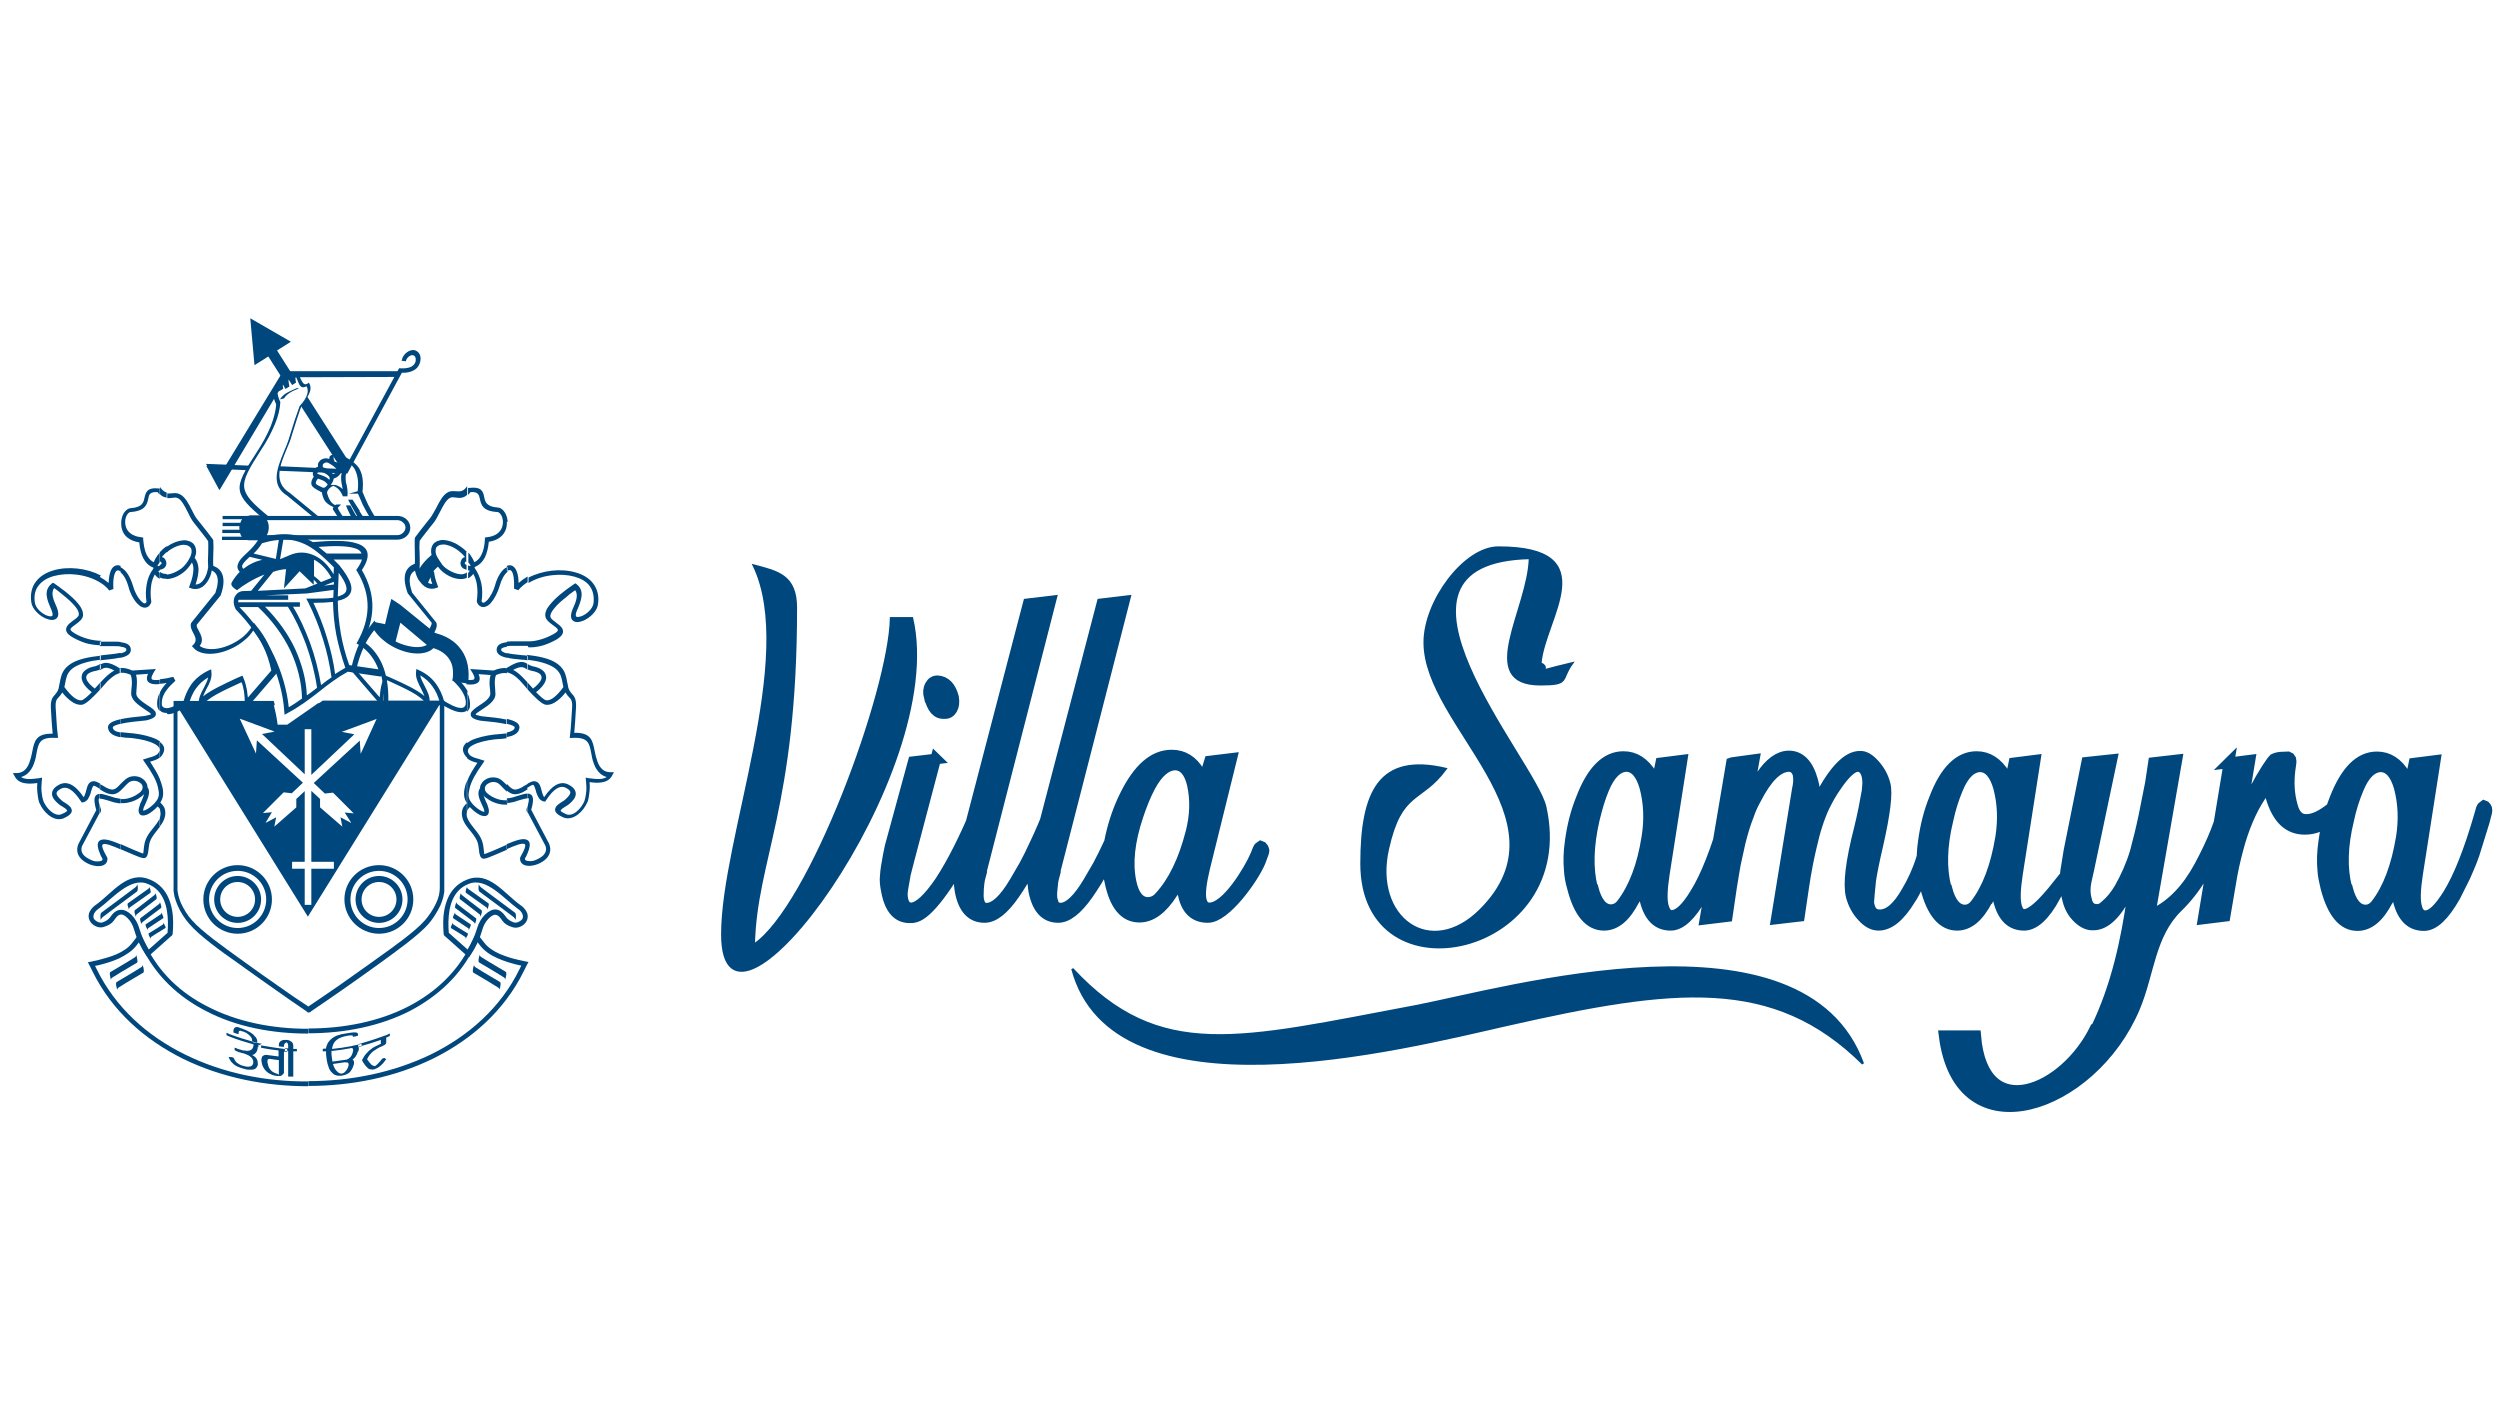 <?xml version="1.0" encoding="UTF-8"?>
<!DOCTYPE svg PUBLIC "-//W3C//DTD SVG 1.1//EN" "http://www.w3.org/Graphics/SVG/1.1/DTD/svg11.dtd">
<!-- Creator: CorelDRAW 2017 -->
<svg xmlns="http://www.w3.org/2000/svg" xml:space="preserve" width="83.109mm" height="47.371mm" version="1.1" style="shape-rendering:geometricPrecision; text-rendering:geometricPrecision; image-rendering:optimizeQuality; fill-rule:evenodd; clip-rule:evenodd"
viewBox="0 0 8311 4737"
 xmlns:xlink="http://www.w3.org/1999/xlink">
 <defs>
  <style type="text/css">
   <![CDATA[
    .str1 {stroke:#00477E;stroke-width:35.28}
    .str0 {stroke:#00477E;stroke-width:7.62}
    .fil0 {fill:#00477E}
   ]]>
  </style>
 </defs>
 <g id="Layer_x0020_1">
  <g id="_1983438481280">
   <path class="fil0 str0" d="M5010 3407c556,-126 886,-165 1183,129 -195,-538 -1193,-247 -1487,-191 -586,110 -851,188 -1141,-124 136,510 1088,267 1445,186z"/>
   <path class="fil0 str0" d="M2401 3106c0,467 751,-534 631,-1051l-70 0c-5,244 -269,961 -456,1086 6,-282 140,-459 140,-1121 0,-107 -61,-119 -140,-140 146,304 -105,909 -105,1226z"/>
   <path class="fil0 str1" d="M3111 2522l-90 341 -11 43 -8 46c-3,15 -3,28 0,40 4,17 13,26 27,26 24,0 57,-30 97,-89 41,-63 82,-145 125,-248l6 -13c2,-3 4,-5 8,-5l5 2 4 6 1 9 -3 10 -21 49c-31,70 -53,117 -66,141 -11,20 -23,41 -38,63 -34,50 -63,83 -87,98 -11,7 -23,11 -36,10 -40,0 -66,-29 -77,-88 -4,-19 -6,-36 -4,-52 1,-18 5,-41 10,-68l6 -29 77 -282 76 -9 0 0zm-22 -204c-4,-15 -3,-28 3,-39 6,-11 14,-16 25,-16 26,2 44,20 53,55 3,16 1,30 -5,40 -6,10 -15,15 -25,14 -25,2 -41,-17 -50,-54l0 0zm169 596l235 -916 -75 9 -212 812 -9 35c-10,40 -11,76 -5,110 11,57 38,86 81,86 30,0 63,-25 99,-77 20,-29 39,-60 56,-92l33 -68c16,-34 27,-63 36,-88l13 -36 4 -10c1,-3 1,-6 0,-13l-6 -6 -3 1 -4 4 -6 11 -10 26c-11,29 -25,62 -41,96 -15,33 -28,59 -39,79l-32 55c-34,57 -65,87 -93,87 -11,0 -18,-5 -22,-13l-4 -12c-2,-9 -2,-22 -1,-40 1,-16 3,-29 6,-40l0 0zm246 0c-3,11 -5,25 -6,40 -2,17 -2,31 1,40l4 12c4,8 11,12 22,13 28,0 59,-30 93,-87l32 -55c11,-20 24,-47 39,-79 16,-34 29,-66 41,-96l10 -26 6 -11 4 -4 3 -1 6 6c1,6 1,10 0,13l-4 10 -13 36c-9,25 -20,55 -36,88l-33 68c-17,33 -36,63 -56,92 -36,51 -69,77 -99,77 -42,0 -69,-28 -81,-86 -6,-34 -5,-70 5,-110l9 -35 212 -812 75 -9 -235 916 0 0zm394 55l30 -52c0,22 2,40 5,54 10,53 38,79 82,79 59,1 153,-132 175,-186l11 -30c1,-3 2,-7 0,-11 -1,-3 -3,-6 -5,-8l-5 -2c-3,2 -7,4 -9,10l-8 20c-20,47 -97,177 -154,175 -14,0 -23,-9 -27,-28 -4,-20 0,-55 12,-105l90 -364 -74 9 -20 65 -14 -28c-22,-38 -53,-57 -92,-57 -60,0 -111,45 -155,134 -21,42 -37,88 -48,137 -8,33 -11,64 -10,94 0,15 2,33 7,53 16,81 49,121 99,121 39,0 76,-27 110,-81l0 0zm-138 -38c9,45 28,68 55,69 15,0 29,-6 40,-19 46,-50 80,-121 104,-214 14,-54 16,-107 5,-158 -10,-43 -29,-65 -57,-66 -31,1 -58,25 -83,71 -16,30 -29,63 -41,99 -28,84 -36,156 -23,218z"/>
   <path class="fil0 str1" d="M5433 2992c-29,56 -62,84 -101,84 -48,0 -84,-42 -105,-126 -6,-20 -9,-39 -10,-55 -3,-32 -2,-64 3,-98 7,-52 19,-99 37,-143 35,-92 82,-139 140,-139 38,0 69,20 94,60l16 29 14 -68 71 -9 -59 378c-8,52 -9,88 -3,109 6,20 15,30 28,29 22,0 48,-24 77,-72 36,-57 70,-145 104,-263l6 -21c2,-5 5,-8 8,-10l5 2c2,3 4,5 5,8 1,4 1,8 0,12l-14 28 -21 90c-9,29 -21,61 -37,96l-33 66c-36,65 -71,97 -104,97 -43,0 -71,-27 -85,-82 -4,-15 -8,-34 -9,-57l-26 54 0 0zm1532 427c-98,204 -372,327 -397,24l-105 0c50,398 493,242 634,-94 48,-114 50,-243 142,-333 29,-28 56,-62 80,-101 17,-27 32,-56 45,-87 17,-37 31,-77 41,-118l5 -18 2 -14 -3 -10 -4 -5 -5 -2 -4 2 -1 5c-11,59 -39,129 -83,211 -41,76 -91,128 -150,157l-15 7 90 -517 -78 9 -10 67 -22 111c-10,47 -20,87 -29,120 -13,43 -31,83 -52,120 -14,24 -30,43 -48,58 -9,9 -19,13 -28,12 -18,0 -30,-11 -34,-34 -5,-17 -5,-37 -1,-58l10 -45 76 -361 -84 9 -59 294 -11 68c-4,31 -2,63 7,96 6,25 18,45 35,61 17,16 34,23 50,22 39,0 76,-35 112,-105l26 -54 -8 65c-21,147 -53,296 -120,436l0 0zm-1669 -467c12,47 32,71 58,72 15,0 27,-6 37,-19 40,-52 69,-126 84,-223 9,-57 7,-112 -7,-165 -13,-45 -33,-68 -61,-69 -30,1 -55,26 -75,74 -13,31 -23,65 -32,103 -20,87 -22,163 -6,226l0 0zm460 -416l-88 520 74 -9c11,-78 20,-135 27,-173l16 -73c9,-36 18,-65 28,-90 6,-18 14,-36 24,-54 37,-72 73,-108 110,-109 6,0 12,2 17,5l8 8 5 11c3,14 3,31 -2,52l-12 74 -58 357 77 -9 14 -95c8,-54 17,-100 26,-137 6,-26 12,-50 19,-71 7,-22 15,-43 24,-62 12,-24 24,-46 39,-67 29,-43 53,-65 71,-66 16,0 27,11 32,33 1,6 2,14 2,23l-2 25c-7,40 -15,82 -26,126 -28,109 -37,184 -27,224 7,26 19,49 37,68 17,19 35,29 54,29 35,0 70,-28 105,-85 11,-16 21,-36 31,-59 17,-38 36,-94 55,-169l14 -55 5 -24c1,-3 0,-7 -1,-12l-4 -6 -5 -2c-2,2 -4,5 -6,8l-15 55c-16,59 -28,101 -36,126 -13,42 -30,78 -49,110 -30,53 -60,79 -91,78 -18,0 -28,-10 -33,-28 -2,-6 -3,-14 -2,-21l2 -24 4 -41c4,-27 12,-67 24,-118 24,-106 32,-173 24,-202 -6,-24 -18,-46 -35,-65 -17,-19 -33,-29 -49,-28 -41,0 -86,46 -134,138l-17 35 2 -31c1,-20 -2,-41 -8,-62 -15,-54 -42,-81 -79,-81 -32,0 -64,23 -93,67l-25 42 -21 38 24 -135 -73 10 0 0zm851 456c-29,56 -62,84 -101,84 -48,0 -84,-42 -105,-126 -6,-20 -9,-39 -10,-55 -3,-32 -2,-64 3,-98 7,-52 19,-99 37,-143 35,-92 82,-139 140,-139 38,0 69,20 94,60l16 29 14 -68 71 -9 -59 378c-8,52 -9,88 -3,109 34,123 240,-245 129,-35 -35,66 -71,97 -104,97 -43,0 -71,-27 -85,-82 -4,-15 -8,-34 -9,-57l-26 54 0 0zm-137 -40c-17,-64 -15,-140 6,-226 8,-38 19,-72 32,-103 20,-49 45,-73 75,-74 28,1 48,24 61,69 14,53 16,108 7,165 -16,97 -44,171 -84,223 -10,13 -23,20 -37,19 -26,-1 -46,-25 -58,-72l0 0zm939 -416l71 -9 -31 188 23 -48 43 -78 20 -33 17 -25 7 -8c6,-3 13,-5 22,-6l25 -1 6 3 4 6c1,5 1,9 0,14l-3 21c-5,41 -3,81 8,119 8,31 24,46 47,45 23,0 51,-13 84,-40l12 -11c3,-4 6,-6 9,-7l6 2c3,2 4,4 5,6 1,3 1,6 0,8l-7 12 -18 20c-10,10 -21,18 -32,25 -21,12 -42,18 -65,18 -55,0 -92,-36 -113,-109l-8 -36 -15 19c-32,43 -58,98 -79,167 -9,32 -19,69 -27,113l-23 135 -73 9 86 -520 0 0zm530 456l25 -54c2,23 5,42 9,57 14,55 42,82 85,82 33,0 67,-32 104,-97l33 -66c16,-36 29,-67 37,-96l27 -87 8 -31c1,-4 1,-7 0,-12 -1,-3 -3,-6 -5,-8l-5 -2c-3,2 -6,5 -8,10l-6 21c-34,118 -69,206 -104,263 -30,48 -55,73 -77,72 -13,0 -23,-9 -28,-29 -6,-21 -5,-57 3,-109l59 -378 -71 9 -14 68 -16 -29c-24,-40 -55,-60 -93,-60 -58,0 -104,47 -140,139 -17,43 -30,91 -37,143 -5,34 -6,66 -3,98 1,16 5,34 10,55 22,84 57,126 105,126 39,0 72,-28 101,-84l0 0zm-137 -40c-17,-64 -15,-140 6,-226 8,-38 19,-72 32,-103 20,-49 45,-73 75,-74 28,1 48,24 61,69 14,53 16,108 7,165 -16,97 -44,171 -84,223 -10,13 -23,20 -37,19 -26,-1 -46,-25 -58,-72z"/>
   <path class="fil0 str0" d="M4736 2136c0,278 491,584 186,889 -167,167 -360,26 -308,-203 44,-197 109,-153 192,-266 -219,-51 -280,74 -280,315 0,467 722,306 611,-189 -34,-152 -625,-814 -51,-827 -4,171 -181,420 35,420 99,0 65,-15 105,-70 -168,40 -54,24 -105,0 12,-149 216,-385 -140,-385 -112,0 -245,178 -245,315z"/>
   <g>
    <path class="fil0" d="M554 2370l0 -16c1,0 3,0 4,0 13,-2 31,-10 52,-23 6,-20 14,-39 26,-56 13,-18 32,-34 57,-46l9 -4 1 11c2,19 -7,37 -17,55l0 0c-4,8 -8,16 -11,24 26,-21 70,-41 108,-59l16 -7 7 -3 3 7c6,13 9,27 12,41 1,8 2,17 3,25l78 -90c-7,-32 -16,-58 -27,-80 -9,-20 -21,-37 -33,-53 -8,12 -17,23 -29,32 -23,20 -52,34 -80,41 -28,7 -56,6 -75,-4l0 0c-6,-3 -11,-7 -15,-12l-5 -5 5 -5c13,-13 6,-26 0,-38 -6,-11 -11,-21 -8,-33l2 -3 79 -98c9,-27 10,-45 5,-57 -3,-9 -10,-14 -17,-18 -1,5 -2,11 -4,16 -4,12 -11,24 -20,33 -9,9 -21,14 -34,13l0 0c-3,0 -7,-1 -10,-2l-8 -3 3 -8c8,-20 12,-39 12,-54 0,-9 -2,-16 -5,-21 -8,13 -18,25 -26,31 -13,11 -29,19 -43,22 -5,1 -10,2 -15,2l0 -15c4,0 8,-1 12,-2 12,-3 26,-10 38,-19 9,-7 21,-22 28,-37 3,-6 5,-13 5,-19 0,-5 -1,-10 -4,-13 -2,-2 -4,-4 -8,-6l0 0c-2,-1 -4,-2 -6,-2 -3,0 -5,-1 -8,-1l0 0c-13,0 -29,6 -43,15 -5,3 -10,7 -14,11l0 -19c2,-2 4,-3 6,-4 16,-11 35,-17 51,-18l0 0c4,0 8,0 11,1 3,1 7,2 10,3 6,3 10,6 13,10l0 0c5,7 7,15 7,24 0,7 -2,14 -5,21 8,8 12,21 13,36 0,15 -3,33 -10,52 8,0 15,-3 21,-9 7,-7 12,-16 16,-27 2,-7 4,-14 5,-21l0 0c-1,-15 -1,-30 0,-45 0,-14 1,-28 0,-42 -11,-16 -24,-31 -36,-47l-12 -15 0 0c-7,-9 -14,-22 -20,-35 -10,-20 -21,-41 -33,-46 -6,-3 -12,-2 -19,-1 -5,1 -11,1 -16,1l0 -16c5,1 10,0 15,0 9,-1 17,-2 27,3l0 0c17,8 29,31 40,53 6,12 12,24 19,32l0 0 12 15c13,16 26,33 38,49l2 4c1,15 1,31 0,46 0,13 -1,26 0,39 13,5 24,13 30,28 6,16 6,38 -5,69l-1 2 -79 97c-1,6 3,13 7,20 8,16 17,32 3,50 2,2 4,3 6,4 16,8 39,9 64,3 25,-6 52,-19 74,-37 13,-11 23,-23 31,-37l5 -10 7 9c16,19 30,40 42,65 12,24 22,53 29,87l1 4 -3 3 -93 108 -13 -5c0,-15 -1,-29 -3,-43 -2,-11 -4,-21 -8,-30l-9 4c-47,22 -104,47 -119,72l-14 -3c-2,-19 7,-37 17,-55 6,-12 12,-23 14,-34 -17,10 -30,22 -40,36l0 0c-12,16 -19,35 -25,54l-3 5c-25,15 -45,25 -61,27 -2,0 -4,0 -6,0l0 0zm0 -76c7,-10 17,-20 29,-31l-7 -13c-8,2 -15,3 -22,5l0 39 0 0zm-23 396c1,2 2,5 2,8l0 0c1,5 1,9 0,14l0 0c0,2 -1,4 -2,6l0 30c3,-4 6,-8 9,-13l0 0c4,-7 7,-14 8,-20l0 0c2,-7 2,-14 1,-20l0 0c-1,-7 -3,-12 -7,-17l0 0c-2,-3 -5,-6 -9,-10 5,-8 8,-16 9,-24l0 0c1,-10 0,-20 -3,-31 -2,-7 -4,-14 -7,-21l0 99 0 0zm23 -1052l0 16c-7,-1 -15,-3 -22,-11l0 -23 1 0 2 3c7,9 13,13 19,14l0 0zm0 178l0 19c-6,5 -11,11 -16,17l1 0c5,1 9,5 11,9l0 0c2,4 4,9 3,14l0 0c-1,8 -6,15 -17,18 -2,0 -3,1 -5,1l0 -16 0 0 0 0c4,-1 6,-3 6,-5 0,-1 0,-3 -1,-4 -1,-1 -2,-2 -2,-2 -1,0 -2,0 -3,2l0 -33c6,-7 14,-14 22,-20l0 0zm0 93l0 15c-8,0 -16,-1 -22,-4l0 -19 0 0 0 0c2,1 3,3 6,4 4,2 10,3 16,3l0 0zm0 346l0 39c-3,4 -6,8 -8,12 -7,13 -9,26 -8,38 2,7 8,10 16,10l0 16c-9,0 -17,-2 -22,-8l0 -61 1 -2c5,-10 12,-19 21,-29 -8,2 -15,3 -22,3l0 -15c7,-1 14,-2 22,-3l0 0zm-23 264l0 -53c16,12 21,27 6,47 -2,2 -3,4 -6,6zm-82 308l-21 -9c-9,-4 -18,-8 -27,-12l0 17c7,3 14,6 21,9l0 0 21 9 0 0c31,13 41,17 47,2 2,-5 3,-11 4,-21l1 -8c2,-22 14,-37 26,-52 3,-5 7,-9 11,-14l0 -30c-1,3 -3,6 -5,10l0 0c-5,9 -12,17 -18,25 -14,17 -27,34 -30,60l0 0 -1 8 0 0c-1,8 -1,14 -2,16l0 0c-1,1 -7,-2 -27,-10l0 0zm-48 -157c8,0 17,0 25,-2 15,-3 30,-9 44,-20 4,-3 7,-6 9,-8 -2,8 -6,16 -9,24 -3,5 -5,10 -6,15l0 0c-4,10 -4,18 -2,23l0 0c2,6 7,9 13,9l0 0c4,0 9,-1 14,-3l0 0c11,-5 25,-16 35,-27 3,2 5,5 6,6 1,1 1,2 2,3l0 -99c-7,-18 -19,-37 -33,-59 11,-3 24,-7 33,-14l0 -53c-3,-2 -7,-5 -11,-7 -20,-10 -51,-17 -77,-20l0 0c-3,0 -7,-1 -12,-1 -9,-1 -20,-2 -30,-3l0 16c10,2 21,3 29,3l0 0c5,0 9,1 11,1 25,3 54,9 72,19 15,8 22,18 12,31 -6,8 -20,12 -32,15 -3,1 -7,2 -9,3l-10 3 6 9c23,32 39,60 44,83 2,10 4,18 3,26l0 0c-1,8 -4,15 -10,22l-5 6 0 0c-9,9 -20,18 -30,22l0 0c-3,1 -5,2 -7,2 0,-2 0,-6 2,-11l0 0c2,-4 4,-9 6,-13 8,-18 18,-39 6,-55 0,-2 0,-3 0,-4l0 0c-1,-6 -4,-11 -8,-16 -4,-5 -9,-8 -14,-11 -15,-7 -35,-7 -50,5 -6,5 -11,10 -16,15l-1 1 0 22c3,-3 7,-7 11,-11l0 0 1 -1c5,-5 9,-10 14,-14 10,-8 23,-8 33,-3 4,2 7,4 10,7 2,3 4,6 4,9l0 0c1,7 -2,15 -14,23 -12,9 -25,14 -38,17 -7,1 -14,2 -22,1l0 15 1 0zm130 -1049l0 23c-2,-2 -5,-5 -7,-8 -26,-2 -29,9 -31,21l0 0c-4,19 -9,41 -57,45l-1 0c-6,0 -12,6 -16,16 -2,5 -3,11 -3,17 0,6 1,12 3,18 6,16 21,30 51,33l6 1 0 6c2,21 5,39 12,52 6,11 13,19 23,24 3,-8 7,-15 12,-22 2,-3 5,-6 7,-9l0 33c0,0 -1,1 -1,1l0 0c-2,2 -3,5 -4,6l-1 2 0 2c2,0 5,-1 7,-1l0 16c-2,0 -3,1 -5,1 0,1 1,2 2,3 1,1 2,2 3,4l0 19 -2 -1c-3,-2 -6,-4 -8,-6l0 0c-2,-2 -5,-5 -6,-7l0 0 0 -1c-6,11 -10,22 -12,34 -3,18 -3,38 0,57l-1 5c-3,6 -6,10 -10,12l0 0 0 0 0 0c-6,4 -13,4 -20,1 -6,-2 -11,-7 -17,-13 -12,-13 -23,-34 -28,-55 -6,-22 -16,-39 -26,-47l0 -17c3,1 6,3 8,5l0 0c13,9 25,30 33,56 5,19 15,38 25,49 4,4 8,8 11,9l0 0c2,1 4,1 6,0l0 0c1,-1 2,-2 3,-4 -3,-20 -3,-40 1,-60 3,-18 10,-35 22,-51l0 -1c0,-1 0,-2 0,-2 -16,-6 -26,-17 -34,-32l0 0c-7,-14 -11,-31 -13,-52 -33,-5 -51,-22 -57,-42 -2,-6 -3,-12 -3,-18l0 -7c0,-7 2,-15 4,-21 6,-15 17,-26 30,-26 36,-3 40,-19 43,-33l0 0c5,-20 8,-37 51,-32l2 -1 0 0zm0 638l0 15c-8,1 -16,1 -22,0 -18,-3 -26,-13 -17,-34l-40 3c5,15 3,31 2,47l0 0c0,5 -1,10 -1,15 -1,14 20,28 38,40 14,9 26,17 27,26l0 0c2,10 -6,18 -33,24l-1 0c-31,3 -60,6 -82,11l-2 1 0 -16c22,-5 51,-8 82,-11 15,-3 20,-5 20,-6 -1,-3 -10,-9 -21,-16 -20,-14 -45,-30 -45,-53 0,-5 1,-10 1,-16l0 0c2,-15 3,-32 -3,-46 -14,-6 -26,-8 -36,-6l0 -16c12,-2 26,1 42,8l63 -4 15 -1 -8 13c-9,16 -8,22 0,23 5,1 12,1 19,0l0 0zm0 44c-8,16 -10,31 -8,45l0 1c2,6 4,11 8,14l0 -61 0 0zm-130 -116l0 -15c11,-3 19,-6 19,-12l0 0c0,-6 -7,-9 -19,-10l0 -15c20,2 34,9 34,25l0 0 0 0c0,15 -14,22 -34,27zm0 620c-29,-12 -54,-21 -67,-14 -1,0 -1,1 -2,1l0 43c2,6 5,12 9,18 0,4 -2,6 -5,7 -1,0 -3,1 -4,1l0 16c3,0 7,-1 10,-2 10,-4 16,-12 15,-24l-1 -3c-16,-28 -19,-40 -14,-43 8,-5 32,5 60,17l0 -17 0 0zm-69 -103l3 -6 1 -6c-2,-5 -3,-10 -4,-14l0 26 0 0zm0 -49c5,0 14,2 27,6 6,2 12,4 19,6 8,2 15,3 23,4l0 -16c-6,0 -12,-2 -19,-3 -7,-2 -13,-4 -19,-6 -13,-4 -23,-7 -31,-7l0 15 0 0zm69 -922l0 7c0,-2 0,-4 0,-6l0 -1 0 0zm0 149l0 17 -1 0 0 0c-3,-2 -6,-3 -9,-3 -2,0 -4,2 -6,4l0 0c-6,9 -10,27 -8,58l-14 5c-8,-11 -19,-20 -31,-27l0 -18c11,6 21,13 29,20 1,-23 5,-39 11,-48l0 0c5,-7 11,-10 17,-11 4,0 7,0 11,2l0 0zm0 252l0 15c-6,-1 -14,-1 -23,-1 -6,0 -13,0 -20,0 -9,0 -17,0 -26,0l0 -15c9,0 17,0 26,0 7,0 14,0 20,0 8,0 16,0 23,1l0 0zm0 37l0 15c-14,3 -31,5 -49,7 -6,1 -13,1 -20,2l0 -16c6,-1 12,-1 18,-2 19,-2 38,-4 51,-7l0 0zm0 50l0 16c-2,0 -5,1 -7,2 -13,4 -24,14 -36,25 -4,4 -10,11 -17,19l-9 11 0 -23c6,-7 12,-13 16,-17 10,-10 21,-19 32,-25 -26,-14 -34,-9 -43,-4 -2,1 -3,2 -5,3l0 -18c14,-8 27,-13 67,12l0 0 2 0 0 0zm0 169l0 16c-16,4 -26,8 -26,12 0,10 12,15 26,17l0 16c-21,-4 -40,-12 -42,-32 -1,-14 15,-22 41,-28l1 0 0 0zm0 216l0 22c-3,3 -7,6 -11,8 -8,5 -18,6 -31,2l0 0c-10,-3 -19,-9 -27,-14l0 -18c2,1 4,3 7,4 8,5 16,10 25,13 8,3 14,2 19,-1 6,-3 11,-9 18,-16l0 0 0 0zm-69 188c-9,6 -10,19 0,43l0 -43 0 0zm0 69l0 16c-7,1 -15,0 -23,-2l0 0c-12,-3 -24,-9 -34,-17 -16,-13 -24,-32 -14,-55l0 0 59 -112c-10,-35 -7,-49 6,-53 2,0 3,-1 5,-1l0 15c0,0 -1,0 -1,0 -3,1 -3,7 1,23l0 26 -58 109c-6,15 0,27 11,36 8,6 18,11 27,14l0 0c7,2 14,2 20,1l0 0zm0 -945l0 18c-23,-14 -51,-23 -80,-26 -25,-3 -51,-1 -73,5 -22,6 -40,17 -51,32 -11,14 -16,33 -12,57 3,18 22,35 39,42 5,2 10,3 14,3l0 0c2,0 4,-1 5,-2l0 0c2,-3 1,-10 -4,-22l0 0 -1 -2 0 0c-11,-26 -26,-59 2,-82l5 -4 5 3c6,4 11,8 17,12 5,4 10,8 16,12 20,16 36,30 46,43 12,14 17,28 16,40 -2,12 -14,21 -25,29 -7,5 -14,10 -16,14 -2,4 1,8 14,16 12,7 26,13 40,17 13,4 26,6 40,7l6 0 0 15 -6 0c-15,-1 -29,-3 -44,-7 -15,-5 -29,-11 -43,-19 -23,-13 -26,-25 -19,-37 4,-7 12,-13 20,-19 9,-6 18,-13 19,-19 1,-8 -3,-17 -12,-28 -10,-12 -25,-26 -44,-41 -5,-4 -10,-8 -15,-12l-11 -8c-12,16 -2,40 7,60l0 0 1 2 0 0c7,17 7,28 3,35l0 0c-4,6 -10,9 -18,9l0 0 0 0c-6,0 -13,-2 -21,-5 -21,-9 -45,-31 -48,-54l0 0c-4,-28 2,-51 15,-68 14,-19 35,-31 59,-38 24,-7 51,-9 79,-6 28,3 55,11 78,23l0 0zm0 262c-19,2 -37,5 -53,9 -20,5 -37,12 -50,22 -13,10 -22,23 -26,39 -2,6 -3,12 -4,18 -2,8 -3,14 -4,20 -3,11 -8,16 -12,21 -8,9 -15,16 -14,44 1,18 2,34 3,49 1,12 2,24 3,37 -56,-1 -61,25 -68,61 -2,11 -5,23 -9,34 -4,12 -10,21 -17,27l0 0c-7,6 -16,9 -26,9l-12 0 6 11c7,14 20,21 36,23 12,2 25,1 39,-1 -1,10 -1,20 0,29 1,12 3,25 6,35l0 0 2 4 0 0c6,14 17,29 30,39 14,11 31,17 48,11l0 0 2 -1 0 0c25,-11 30,-22 25,-32l0 0c-3,-8 -13,-14 -22,-20 -4,-2 -8,-5 -10,-7 -9,-8 -16,-16 -17,-22 -1,-5 3,-11 13,-16l0 0c20,-12 43,2 68,41l3 4 5 -1c5,-1 10,-4 15,-10l0 0c3,-5 6,-11 9,-19l0 0 2 -8 0 0c3,-9 5,-17 9,-18 5,1 12,5 19,10l2 1 0 -18c-7,-4 -13,-7 -20,-8l-2 0c-16,1 -20,14 -24,29l0 0 -2 8 0 0c-2,7 -4,11 -6,15l-1 1c-29,-43 -57,-56 -84,-40 -16,9 -22,20 -21,31 1,11 9,21 22,32 3,3 7,5 12,8 7,4 14,9 16,13l0 0c1,2 -3,6 -17,12l-2 1 0 0c-11,4 -23,0 -34,-9 -11,-9 -20,-22 -25,-33l0 0 -1 -3c-3,-9 -5,-20 -6,-31l0 0c-1,-12 0,-24 1,-36l1 -10 -10 2c-16,2 -31,4 -44,2 -6,-1 -12,-3 -16,-6 8,-2 15,-6 21,-11l0 0c9,-8 17,-19 22,-34 5,-13 7,-25 9,-37 6,-30 10,-51 62,-48l9 0 -1 -9c-2,-15 -3,-30 -4,-45 -1,-15 -2,-31 -3,-48 -1,-22 4,-27 10,-33l0 0c4,-4 8,-9 12,-16 9,12 19,21 28,28 13,10 25,14 37,13 15,-2 41,-29 62,-52l0 -23 -2 2c-5,6 -11,13 -17,19 -13,-10 -21,-19 -25,-26l0 0c-3,-5 -4,-10 -3,-14 1,-4 3,-7 7,-10 6,-4 14,-7 25,-9 6,-1 11,-3 16,-6l0 -18 -3 2 0 0c-5,3 -9,5 -16,7 -12,2 -23,6 -31,12 -7,5 -12,11 -13,19 -2,7 0,16 5,25 5,9 14,19 28,30 -14,14 -27,26 -34,27 -8,1 -17,-3 -26,-10l0 0c-10,-8 -20,-19 -31,-34 1,-4 2,-9 3,-14 1,-6 2,-12 4,-18l0 0c3,-12 10,-22 20,-30 11,-8 26,-15 45,-20l0 0c14,-4 31,-7 49,-9l0 -15 0 0z"/>
    <path class="fil0" d="M1754 2793c9,6 10,19 0,43l0 -43 0 0zm0 69l0 16c7,1 15,0 23,-2l0 0c12,-3 24,-9 34,-17 16,-13 24,-32 14,-55l0 0 -59 -112c10,-35 7,-49 -6,-53 -2,0 -3,-1 -5,-1l0 15c0,0 1,0 1,0 3,1 3,7 -1,23l0 26 58 109c6,15 0,27 -11,36 -8,6 -18,11 -27,14l0 0c-8,2 -14,2 -20,1l0 0zm0 -239l0 -18c7,-4 13,-7 20,-8l2 0c16,1 20,14 24,29l0 0 2 8 0 0c2,7 4,11 6,15l1 1c29,-43 57,-56 84,-40 16,9 22,20 21,31 -1,11 -9,21 -22,32 -3,3 -7,5 -12,8 -7,4 -14,9 -16,13l0 0c-1,2 3,6 17,12l2 1 0 0c11,4 23,0 34,-9 11,-9 20,-22 25,-33l0 0 1 -3c3,-9 5,-20 6,-31l0 0c1,-12 0,-24 -1,-36l-1 -10 10 2c16,2 31,4 44,2 6,-1 12,-3 16,-6 -8,-2 -15,-6 -21,-11l0 0c-9,-8 -17,-19 -22,-34 -5,-13 -7,-25 -9,-37 -6,-30 -10,-51 -62,-48l-9 0 1 -9c2,-15 3,-30 4,-45 1,-15 2,-31 3,-48 1,-22 -4,-27 -10,-33l0 0c-4,-4 -8,-9 -12,-16 -9,12 -19,21 -28,28 -13,10 -25,14 -37,13 -15,-2 -41,-29 -62,-52l0 -23 2 2c5,6 11,12 17,19 13,-10 21,-19 25,-26l0 0c3,-5 4,-10 3,-14 -1,-4 -3,-7 -7,-10 -6,-4 -14,-7 -25,-9 -6,-1 -11,-3 -16,-6l0 -18 3 2 0 0c5,3 9,5 16,7 12,2 23,6 31,12 7,5 11,11 13,19 2,7 0,16 -5,25l0 0c-5,9 -14,19 -28,30 14,14 27,26 34,27 8,1 17,-3 26,-10l0 0c10,-8 20,-19 31,-34 -1,-4 -2,-9 -3,-14 -1,-6 -2,-12 -4,-18l0 0c-3,-12 -10,-22 -20,-30 -11,-8 -26,-15 -45,-20l0 0c-14,-4 -31,-7 -49,-9l0 -16c19,2 37,5 53,9 20,5 37,12 50,22 13,10 22,23 26,39 2,6 3,12 4,18 2,8 3,14 4,20 3,11 8,16 12,21l0 0c8,9 15,16 14,44 -1,18 -2,34 -3,49 -1,12 -2,24 -3,37 56,-1 61,25 68,61 2,11 5,23 9,34 4,12 10,21 17,27l0 0c7,6 16,9 26,9l12 0 -6 11c-7,14 -20,21 -36,23 -12,2 -25,1 -39,-1 1,10 1,20 0,29 -1,12 -3,25 -6,35l0 0 -2 4 0 0c-6,14 -17,29 -30,39 -14,11 -31,17 -48,11l0 0 -2 -1 0 0c-25,-11 -30,-22 -25,-32l0 0c3,-8 13,-14 22,-20 4,-2 8,-5 10,-7 9,-8 16,-16 17,-22 1,-5 -3,-11 -13,-16l0 0c-20,-12 -43,2 -68,41l-3 4 -5 -1c-5,-1 -10,-4 -15,-10l0 0c-3,-5 -6,-11 -9,-19l0 0 -2 -8 0 0c-3,-9 -5,-17 -9,-18 -5,1 -12,5 -19,10l-1 1 0 0zm0 -476l0 -15 6 0c13,0 27,-3 40,-7 14,-4 27,-10 40,-17 13,-7 16,-12 14,-16 -2,-4 -9,-9 -16,-14 -11,-8 -23,-17 -25,-29 -2,-12 4,-26 16,-40 11,-13 26,-28 46,-43 5,-4 10,-8 16,-12 6,-4 11,-8 17,-12l5 -3 5 4c27,22 13,56 2,82l0 0 -1 2 0 0c-5,11 -6,18 -4,22l0 0c1,1 3,2 5,2l0 0c4,0 9,-1 14,-3 17,-7 36,-24 39,-42 3,-24 -2,-43 -12,-57 -11,-16 -30,-26 -51,-32 -22,-6 -47,-8 -73,-5 -29,3 -57,12 -80,26l0 -18c23,-12 51,-20 78,-23 27,-3 55,-1 79,6 25,7 46,20 59,38 13,18 19,40 15,68l0 0c-3,23 -27,45 -48,54 -7,3 -15,5 -21,5l0 0 0 0c-8,0 -14,-3 -18,-9l0 0c-4,-7 -4,-19 3,-35l0 0 1 -2 0 0c9,-20 19,-44 7,-60l-11 8c-6,4 -11,8 -15,12 -19,15 -34,28 -44,41 -9,11 -14,21 -12,28 1,6 10,12 19,19 8,6 16,12 20,19 6,11 4,23 -19,37 -14,8 -28,14 -43,19 -14,4 -29,7 -44,7l-6 0zm-69 659c29,-12 54,-21 67,-14 1,0 1,1 2,1l0 43c-2,6 -5,12 -9,18 0,4 2,6 5,7 1,0 3,1 4,1l0 16c-3,0 -7,-1 -10,-2 -10,-4 -16,-12 -15,-24l1 -3c16,-28 19,-40 14,-43 -8,-5 -32,5 -60,17l0 -16 0 0zm69 -103l-3 -6 -1 -6c2,-5 3,-10 4,-14l0 26 0 0zm0 -49c-5,0 -14,2 -27,6 -6,2 -12,4 -19,6l0 0c-8,2 -15,3 -23,4l0 -16c6,0 12,-2 19,-3 7,-2 13,-4 19,-6 13,-4 23,-7 31,-7l0 15 0 0zm0 -737l0 18c-12,8 -23,17 -31,27l-14 -5c1,-31 -2,-50 -8,-58l0 0c-2,-3 -4,-4 -6,-4 -3,0 -5,1 -9,3l0 0 -1 0 0 -17c3,-1 7,-2 11,-2 7,1 12,4 17,11l0 0c6,9 11,24 11,48 9,-8 19,-15 29,-21l0 0zm0 215l0 15c-9,0 -17,0 -26,0 -7,0 -14,0 -20,0 -9,0 -17,0 -23,1l0 -15c7,-1 15,-1 23,-1 6,0 13,0 20,0 9,0 17,0 26,0l0 0zm0 47l0 16c-6,-1 -13,-2 -20,-2 -18,-2 -35,-3 -49,-7l0 -15c13,3 31,5 51,7 6,0 12,1 18,2l0 0zm0 29l0 18c-2,-1 -3,-2 -5,-3 -9,-5 -17,-10 -43,4 12,6 22,15 32,25 4,4 9,10 16,17l0 23 -9 -11c-7,-8 -13,-15 -17,-19 -12,-12 -23,-21 -36,-25 -2,-1 -4,-1 -7,-2l0 -16 2 0 0 0c40,-25 53,-20 67,-12l0 0zm0 398c-2,1 -4,3 -7,4 -8,5 -16,10 -25,13 -8,3 -14,2 -19,-1 -6,-3 -11,-9 -18,-16l0 0 0 0 0 22c3,3 7,6 11,8 9,5 18,6 31,2l0 0c10,-3 19,-9 27,-14l0 -18 0 0zm-69 -155l0 -16c14,-3 26,-8 26,-17 0,-4 -10,-8 -26,-12l0 -16 1 0c25,6 41,14 41,28 -1,20 -21,29 -42,32l0 0zm0 -711l0 -7 0 1c0,2 0,4 0,6zm-78 902c2,8 6,16 9,24 3,5 5,10 6,15l0 0c4,10 4,18 2,23l0 0c-2,6 -7,9 -13,9l0 0c-4,0 -9,-1 -14,-3l0 0c-11,-5 -25,-16 -35,-27 -3,2 -5,5 -6,7 -1,2 -2,3 -3,6l0 -99c7,-19 19,-39 34,-61 -12,-3 -25,-7 -34,-15l0 -51c4,-3 8,-5 12,-8 20,-10 51,-17 77,-20l0 0c3,0 7,-1 12,-1 9,-1 20,-2 30,-3l0 16c-10,2 -21,3 -29,3l0 0c-5,0 -9,1 -11,1 -25,3 -54,9 -72,19 -15,8 -22,18 -12,31 6,8 20,12 32,15 3,1 7,2 9,3l10 3 -6 9c-23,32 -39,60 -44,83 -2,10 -4,18 -3,26l0 0c1,8 4,15 10,22l5 6 0 0c9,9 20,18 30,22l0 0c3,1 5,2 7,2 0,-2 0,-6 -2,-11 -2,-4 -4,-9 -6,-13 -8,-18 -18,-39 -6,-55 0,-2 0,-3 0,-4l0 0c1,-6 4,-11 8,-16 4,-5 9,-8 14,-11 15,-7 35,-7 50,5 6,5 11,10 16,15l1 1 0 22c-3,-3 -7,-7 -11,-11l0 0 -1 -1c-5,-5 -9,-10 -14,-14 -10,-8 -23,-8 -33,-3 -4,2 -7,4 -10,7 -2,3 -4,6 -4,9l0 0c-1,7 2,15 14,23 12,9 25,14 38,17 7,1 14,2 22,1l0 15c-8,0 -17,0 -25,-2 -15,-3 -30,-9 -44,-20 -4,-3 -7,-5 -10,-8l0 0zm-54 75c1,4 3,8 6,13l0 0c5,9 12,17 18,25 14,17 27,34 30,60l0 0 1 8 0 0c1,8 1,14 2,16l0 0c0,1 7,-2 27,-10l21 -9c9,-4 18,-8 27,-12l0 17c-7,3 -14,6 -21,9l0 0 -21 9 0 0c-31,13 -41,17 -47,2 -2,-5 -3,-11 -4,-21l-1 -8c-2,-22 -14,-37 -26,-52 -4,-5 -8,-10 -12,-15l0 -32 0 0zm132 -983l0 7c0,6 -1,12 -3,18 -7,20 -24,37 -57,42 -2,20 -6,37 -13,52l0 0c-8,15 -19,26 -34,32l0 2 0 1c11,16 18,33 22,51 4,19 4,39 1,60 1,2 2,3 3,4l0 0c2,1 3,1 6,0l0 0c3,-2 7,-5 11,-9 10,-12 20,-30 25,-49 7,-26 20,-47 33,-56l0 0c3,-2 6,-3 8,-5l0 17c-10,8 -20,25 -26,47 -6,21 -17,42 -28,55 -5,6 -11,11 -17,13 -7,3 -14,3 -20,-1l0 0 0 0 0 0c-4,-2 -7,-6 -10,-12l-1 -5c3,-19 3,-39 0,-57 -2,-12 -6,-23 -12,-34l0 1 0 0c-2,3 -4,5 -6,7l0 0c-2,2 -5,4 -8,6 -1,0 -2,1 -3,1l0 -18 1 0 0 0c2,-1 3,-3 3,-4 0,-1 1,-2 2,-3 -2,0 -4,-1 -6,-1l0 -16 1 0 0 0c2,1 5,1 7,2l0 -2 -1 -2c-1,-2 -3,-5 -4,-6l0 0c-1,-1 -2,-2 -2,-2l0 -33c3,3 6,6 8,10 5,7 9,15 12,22 10,-5 18,-13 23,-24 7,-13 11,-31 12,-52l0 -6 6 -1c30,-3 45,-17 51,-33 2,-6 3,-12 3,-18 0,-6 -2,-12 -3,-17 -4,-9 -10,-16 -16,-16l-1 0c-48,-3 -53,-25 -57,-45l0 0c-3,-12 -5,-23 -31,-21 -3,4 -5,6 -8,9l0 -23 3 0c43,-5 47,12 51,32l0 0c3,14 7,30 43,33 13,0 24,11 30,26 3,8 4,15 5,22l0 0zm0 401l0 15c-11,2 -19,4 -19,10l0 0c0,5 7,9 19,12l0 15c-20,-5 -34,-12 -34,-27l0 0 0 0c0,-16 14,-23 34,-25l0 0zm0 87l0 16c-10,-2 -22,0 -36,6 -6,14 -4,30 -3,46l0 0c0,6 1,11 1,16 1,23 -24,39 -45,53 -11,7 -20,13 -21,16 0,1 5,3 20,6 31,3 60,6 82,11l0 16 -2 -1c-21,-5 -50,-8 -82,-11l-1 0c-26,-5 -35,-13 -33,-24l0 0c2,-9 14,-17 27,-26 17,-11 38,-25 38,-40 0,-5 -1,-10 -1,-15l0 0c-2,-15 -3,-31 2,-47l-40 -3c9,21 1,31 -17,34 -6,1 -14,1 -23,0l0 -15c8,1 15,1 20,0 8,-1 9,-8 0,-23l-8 -13 15 1 63 4c16,-7 30,-9 42,-8l0 0zm-132 144c4,-4 7,-9 9,-15l0 -1c2,-16 -1,-31 -9,-48l0 64zm0 329c0,2 -1,3 -1,5l0 0c-1,5 -1,9 0,14l0 0c0,1 0,2 1,3l0 32c-3,-4 -5,-8 -8,-12l0 0c-4,-7 -7,-14 -8,-20l0 0c-2,-7 -2,-14 -1,-20l0 0c1,-7 3,-12 7,-17l0 0c2,-3 5,-6 9,-10 -5,-8 -8,-16 -9,-24l0 0c-1,-10 0,-20 3,-31 1,-6 3,-12 6,-18l0 99 0 0zm0 -1073l0 23c-13,12 -26,11 -38,9 -7,-1 -13,-2 -19,1 -12,6 -23,26 -33,46 -7,13 -13,26 -20,35l0 0 -12 15c-12,16 -25,31 -36,47 -1,14 -1,28 0,42 0,15 1,31 0,46l0 5 -5 2c-11,3 -21,9 -25,20 -5,12 -4,30 5,57l79 98 2 3c3,12 -2,22 -8,33 -6,12 -13,25 0,38l5 5 -5 5c-4,5 -9,9 -15,12l0 0c-19,10 -47,11 -75,4 -28,-7 -57,-21 -80,-41 -11,-9 -21,-20 -29,-32 -13,16 -24,33 -33,53 -11,22 -20,48 -27,80l78 90c1,-9 2,-17 3,-25 2,-14 6,-28 12,-41l3 -7 7 3 16 7c38,17 82,37 108,59 -3,-8 -7,-16 -11,-24l0 0c-9,-18 -19,-36 -17,-55l1 -11 9 4c26,12 44,28 57,46 12,17 21,37 26,56 22,13 39,22 52,23 10,2 17,-2 20,-10 2,-12 -1,-25 -8,-38 -7,-14 -20,-29 -36,-44l7 -13c16,4 31,7 43,8l0 15c-6,-1 -14,-2 -21,-3 9,10 16,20 21,29l0 0 0 64c-7,6 -16,8 -28,6 -16,-2 -36,-12 -61,-27l-3 -5c-5,-19 -13,-38 -25,-54l0 0c-10,-14 -23,-26 -40,-36 2,11 8,23 14,34 9,18 19,36 17,55l-14 3c-15,-25 -71,-50 -119,-72l-9 -4c-3,9 -6,20 -8,30 -2,14 -3,28 -3,43l-13 5 -93 -108 -3 -3 1 -4c8,-35 17,-63 29,-87 12,-25 26,-45 42,-65l7 -9 5 10c8,14 18,26 31,37 21,18 48,31 74,37 25,6 48,6 64,-3 2,-1 4,-3 6,-4 -14,-18 -5,-35 3,-50 4,-8 8,-15 7,-20l-79 -97 -1 -2c-11,-31 -12,-54 -6,-69 6,-15 17,-23 30,-28 1,-13 0,-26 0,-39 0,-16 -1,-31 0,-46l2 -4c12,-16 25,-33 38,-49l12 -15 0 0c6,-8 12,-20 19,-32 11,-22 23,-45 40,-53l0 0c10,-5 18,-3 27,-3 11,1 22,2 34,-14l2 -3 0 0 0 0zm0 214c-8,-9 -17,-16 -28,-23 -16,-11 -35,-17 -51,-18l0 0c-4,0 -8,0 -11,1 -3,1 -7,2 -10,3 -6,3 -10,6 -13,10l0 0c-5,7 -7,15 -7,24 0,8 3,16 7,25 8,18 22,35 32,43 13,11 29,19 43,22 14,3 26,3 37,-2l0 -18c-2,1 -3,2 -5,3 -7,4 -17,4 -28,1 -12,-3 -26,-10 -38,-19 -9,-7 -21,-22 -28,-37 -3,-6 -5,-13 -5,-19 0,-5 1,-10 3,-13 2,-2 4,-4 8,-6l0 0c2,-1 4,-2 6,-2 3,0 5,-1 8,-1l0 0c13,0 29,6 43,15 12,8 22,17 30,27l-1 0c-5,1 -9,5 -11,9l0 0c-2,4 -4,9 -3,14l0 0c1,8 6,15 17,18 1,0 2,1 3,1l0 -16c-4,-1 -5,-3 -6,-5 0,-1 0,-3 1,-4 1,-1 2,-2 2,-2 1,0 2,0 2,1l0 -33 0 0zm0 632l0 51c-2,-2 -3,-3 -5,-5 -15,-20 -10,-35 5,-47z"/>
    <path class="fil0" d="M1443 1900c1,13 5,28 11,44l3 8 -8 3c-3,1 -7,2 -10,2l0 0c-13,1 -25,-4 -34,-13 -4,-4 -7,-8 -11,-13l0 0 0 0c-1,-1 -2,-3 -3,-4l0 0c-3,-5 -5,-10 -7,-15 -3,-8 -5,-16 -6,-24l15 -2c0,2 0,3 1,5 2,-4 5,-7 7,-11 12,-16 26,-30 43,-42l24 37c-11,7 -20,15 -28,25l0 0zm-20 37c4,3 9,4 14,4 -3,-7 -5,-15 -6,-22 -3,6 -5,12 -8,18z"/>
    <path class="fil0" d="M730 1629l181 -303c2,6 4,12 7,18 -1,22 -8,47 -18,73 -12,29 -28,58 -47,87 -40,61 -60,96 -56,125 4,29 30,55 82,98l0 0 169 0 12 -9 -96 -79 0 0c-57,-35 -33,-93 -11,-146 6,-14 12,-28 16,-42l3 -10c10,-33 21,-67 33,-99 11,-13 21,-26 25,-39 4,-11 3,-21 -3,-31l-6 4c-2,1 -5,2 -8,1 -7,-2 -11,-13 -16,-23l328 -1 8 -19 -392 0 -193 317 -62 -2 42 78 0 0zm192 -321l6 -9 1 1 13 -8c-1,-4 -2,-8 -2,-11l1 -2c3,5 5,9 8,14l13 -8c-2,-10 -3,-18 -3,-24 2,2 12,19 12,19l13 -8c-1,-7 -2,-12 -2,-17l3 0c2,4 4,9 6,14 4,11 8,16 13,18 4,1 9,0 15,-3 5,8 5,18 2,28 -4,12 -13,25 -24,37l-1 1c-12,33 -23,66 -33,100l-3 10c-4,13 -10,27 -16,41 -22,54 -46,112 11,147l85 70 -146 0c-52,-43 -78,-68 -82,-97l0 0c-4,-29 16,-63 55,-124 19,-28 35,-58 47,-87 11,-26 17,-51 18,-74l0 0c-5,-9 -8,-19 -9,-28l0 0zm9 20c2,-5 7,-11 16,-18 9,-6 23,-13 40,-20l7 1c-15,6 -26,11 -34,17 -8,6 -13,11 -15,16l-15 4z"/>
    <path class="fil0" d="M960 2351c16,-9 30,-19 44,-29 -1,-54 -15,-108 -38,-158 -26,-54 -63,-104 -108,-146l0 0 -62 0c48,49 87,104 115,162 26,56 43,114 49,171l0 0zm305 -102l-109 -16c-36,20 -66,43 -96,67l0 0c-32,25 -64,49 -103,70l-11 6 -1 -12c-4,-59 -21,-120 -48,-178 -28,-57 -66,-112 -113,-160l-1 -2c-2,-4 -4,-9 -5,-14l0 0c-2,-8 -1,-16 1,-23 3,-7 8,-14 15,-18 3,-2 7,-3 11,-4l1 0 29 -1 44 -54c-36,14 -70,35 -91,52 -18,-11 -22,-19 -17,-27 7,-12 16,-24 26,-34 -10,-11 -9,-21 -3,-33 5,-9 15,-19 26,-29 14,-13 29,-28 39,-46l2 -3 3 -1c80,-24 133,-13 176,13 60,-5 115,-7 148,5 36,12 48,39 15,88 25,43 36,85 35,125 -1,39 -12,76 -31,112 27,17 48,42 63,75 15,34 22,76 21,124l-15 0c1,-31 -2,-59 -8,-84l0 0zm-104 -38l97 14c-1,-3 -3,-7 -4,-10 -14,-32 -36,-57 -62,-72l-7 -4 4 -7c20,-36 32,-73 33,-112 1,-39 -10,-79 -35,-121l-3 -4 3 -4c8,-12 14,-22 16,-31l-94 0 6 6 9 9 0 0 2 2 2 2 0 0c40,50 50,81 31,101 -7,8 -20,14 -36,17l0 1c0,35 4,71 10,108 6,34 15,69 28,105l0 0zm-141 100c-2,-53 -17,-105 -39,-154 -24,-51 -59,-99 -100,-140l76 0c23,36 43,79 60,124 17,47 30,97 37,145l-2 2c-10,8 -21,16 -31,23l0 0zm47 -36c-8,-46 -20,-94 -37,-140 -16,-42 -34,-83 -56,-118l23 0 0 -15 -205 0c0,-3 0,-6 1,-8l0 0 165 0 0 -15 -76 0 135 -6 2 0 90 -12 -1 26c-20,3 -46,3 -78,3l-12 0 6 11c20,40 37,82 50,125 13,41 22,83 28,125l1 0c-12,8 -24,17 -35,26l0 0zm48 -35c11,-7 22,-14 33,-20 -13,-38 -23,-75 -30,-110 -7,-37 -10,-73 -11,-109 -18,2 -40,3 -65,3 18,38 33,76 45,116 12,39 22,80 27,121l0 0zm-5 -297l0 -9 -33 13 33 -4 0 0zm-301 -52c19,-15 40,-25 63,-30l-42 -10 0 0c-10,9 -19,18 -23,25 -3,5 -3,10 2,15l0 0zm235 -30l0 54c8,6 16,13 23,20l35 -14c-16,-29 -36,-49 -57,-60l0 0zm-29 95l0 0 0 0 40 -16c-4,-5 -8,-9 -12,-13l0 17 -47 -45 -52 57 7 -64c-14,1 -29,4 -43,9l-51 63 158 -8 0 0 0 0zm71 -116l116 0c-3,-8 -10,-14 -21,-17 -26,-9 -71,-9 -122,-5 9,7 18,15 27,22l0 0zm37 143c11,-3 19,-7 24,-12 11,-12 4,-33 -21,-67l-3 79 0 0zm-280 -143l74 18 10 -63c-17,1 -36,5 -56,11 -8,13 -18,25 -28,34l0 0zm99 -46l-11 65 31 -13c28,-13 58,-12 86,2 23,11 44,32 61,61l0 0 1 -23 -8 -8c-43,-42 -87,-85 -161,-85z"/>
    <polygon class="fil0" points="1246,2068 1280,2075 1292,2025 1301,1991 1330,2010 1452,2109 1425,2149 1331,2070 1319,2117 1311,2148 1241,2087 "/>
    <path class="fil0" d="M1437 2102c42,9 76,28 97,59 20,28 28,66 22,112l-52 -10c5,-33 1,-56 -12,-74 -13,-19 -36,-32 -65,-38l10 -50z"/>
    <path class="fil0" d="M1055 1575c9,3 24,8 30,12 3,2 7,5 10,8 4,-9 -4,-15 -12,-20 -5,-3 -11,-6 -18,-7l0 -1c-3,1 -6,2 -8,3 -1,1 -1,2 -2,2l0 0c0,1 0,2 0,3l0 1 0 0zm141 123c-8,-12 -16,-25 -24,-37l-15 0 0 0 0 0 0 0c5,9 12,23 20,36 5,8 9,17 14,24l-3 0 -8 -13c-6,-11 -12,-21 -15,-28l-15 0 0 0 0 0c2,6 7,17 12,27 2,5 5,9 6,13l-26 0c-4,-6 -9,-12 -12,-18 -3,-5 -6,-10 -7,-14l11 -11 -15 0 -5 2c-8,-4 -13,-9 -17,-16 -5,-8 -8,-17 -10,-26 2,-7 6,-12 11,-16 3,-3 7,-5 11,-6 6,3 11,6 16,11 6,6 11,14 15,24l15 0c1,-7 1,-14 0,-22 -1,-8 -2,-16 -5,-24 -1,-7 -1,-14 -1,-19 0,-6 2,-11 4,-16l0 0c-2,-7 -6,-14 -13,-20 -6,-6 -15,-11 -23,-13l-4 -1 -1 -2c-2,-3 -3,-7 -3,-10 0,-4 0,-7 2,-8 11,2 22,6 33,12 13,8 25,18 33,29l0 0c6,10 10,21 12,34 2,13 2,27 0,43l-29 8 30 0c5,12 11,26 17,39 8,16 17,31 24,42l-21 0 -15 -23 0 0zm11 25l0 0 -3 0 -6 0 -1 0 -13 0 -4 0 -4 0 -3 0 -39 0 -7 0 -1 -1c-5,-6 -9,-13 -13,-19 -4,-7 -10,-11 -4,-17l-4 -2c-11,-5 -20,-12 -25,-19 -5,-8 -9,-19 -10,-29 -2,0 -4,0 -5,-2l0 0c-14,-7 -29,-15 -30,-25 -1,-8 2,-16 8,-24 -2,-3 -3,-6 -3,-9l0 0c0,-3 0,-6 1,-10l0 0c1,-3 3,-6 5,-8l0 0c3,-3 6,-5 11,-6 0,-3 0,-6 0,-9 1,-5 4,-9 7,-12l0 0c3,-3 7,-5 11,-6l0 0c5,-2 11,-2 17,0l2 0 1 0c0,-1 0,-2 0,-3 0,-5 3,-10 14,-10l6 0c16,1 32,6 45,14 13,8 25,18 33,29l0 0c6,10 10,21 12,34 2,13 2,30 0,46l0 0 0 0 1 2c5,12 11,27 18,41 8,16 17,32 25,43l1 1 -8 0 -34 0 0 0zm-105 -111l13 0c9,3 17,7 24,14l0 0c-1,-7 -2,-14 -4,-22l0 0c-1,-7 -1,-14 -1,-19l0 0c0,-6 2,-11 4,-16 0,-3 -2,-5 -3,-8 1,5 -1,11 -5,16l0 0c-3,3 -6,7 -10,9l0 0c-3,2 -7,4 -11,5 0,4 -2,8 -3,11l0 0c-1,2 -3,4 -4,6 0,1 -1,2 -2,3l0 0zm5 -36c-4,-6 -10,-11 -16,-15 -5,-3 -11,-6 -18,-8 0,-3 0,-5 0,-7 0,-2 1,-3 3,-5 1,-1 3,-2 5,-3l0 0c3,-1 6,-1 9,0 6,3 12,7 18,11 5,4 10,9 14,14 0,1 -1,2 -2,4l0 0c-2,2 -4,4 -6,6 -3,1 -5,2 -7,3l0 0 0 0 0 0zm-18 35l0 0 0 0c-1,2 -9,13 -16,10 -9,-5 -22,-9 -23,-14 -1,-4 2,-10 7,-16 7,2 16,6 20,8 5,3 9,7 12,11l0 0z"/>
    <path class="fil0" d="M832 1058l135 78 -46 29 52 82c-1,6 0,15 2,29 -12,-28 -29,-32 -25,0l-58 -91 -46 29 -14 -156 0 0zm502 141l15 2c2,-10 14,-23 25,-20 6,2 9,8 8,18 -1,9 -8,19 -23,23 -11,3 -21,3 -32,2l-3 5 -165 305 -138 -216 0 0c-5,9 -11,18 -19,26l-2 5 135 210 -205 -9c-1,5 -2,10 -3,15l223 9 5 0 2 -4 179 -331c3,0 7,0 11,0 13,-1 27,-5 37,-14 17,-15 22,-50 -3,-60 -19,-7 -43,14 -45,32l0 0zm-513 364l0 0 -128 -5 -8 -16 145 6c-3,5 -6,10 -8,15z"/>
    <path class="fil0" d="M828 1713c11,0 22,0 32,0 4,0 7,1 11,2l450 0c12,0 22,4 30,11l0 0c8,7 13,17 13,29 0,11 -5,21 -13,28l0 0c-8,7 -19,11 -30,11l-451 0c-3,1 -6,2 -10,2 -11,0 -22,0 -32,0 -3,0 -5,0 -7,-1l-83 0 0 -11 66 0c-3,-3 -5,-8 -6,-12l-59 0 0 -11 57 0c0,-4 -1,-8 0,-12l-56 0 0 -11 59 0c2,-5 3,-9 6,-12l-65 0 0 -11 83 0c2,0 5,-1 7,-1l0 0zm60 17c8,14 7,35 -1,49l433 0c8,0 15,-3 20,-8l0 0c5,-5 8,-11 8,-17 0,-7 -3,-13 -8,-17l0 0c-5,-5 -12,-8 -20,-8l0 0 -433 0 0 0z"/>
    <path class="fil0" d="M1024 3048l-441 -710 326 0c6,24 11,47 14,71l32 0 102 -71 407 0 -441 710 0 0zm143 -312l0 0 0 0 0 0 0 0 0 0zm-285 0l0 0 36 -19 -6 31 73 -64 0 -28 28 -26 0 235 -42 0 0 23 42 0 0 120 22 0 0 -120 75 0 0 -23 -75 0 0 -236 29 27 0 28 74 64 -6 -31 36 19 -22 -35 30 3 -69 -69 -27 3 -37 -35 153 -141 3 44 53 -116 -116 43 42 8 -143 135 0 -152 -22 0 0 150 -142 -134 42 -8 -116 -43 54 116 3 -44 153 141 -37 35 -27 -3 -69 69 30 -3 -21 35 0 0zm0 0l0 0 0 0 0 0 0 0z"/>
    <path class="fil0" d="M790 3068c-43,0 -78,-35 -78,-78 0,-43 35,-78 78,-78 43,0 78,35 78,78 0,43 -35,78 -78,78l0 0zm0 -136l0 0c-32,0 -58,26 -58,58 0,32 26,58 58,58 32,0 58,-26 58,-58 0,-32 -26,-58 -58,-58z"/>
    <path class="fil0" d="M790 3104c-63,0 -114,-51 -114,-114 0,-63 51,-114 114,-114 63,0 114,51 114,114 0,63 -51,114 -114,114l0 0zm0 -209l0 0c-53,0 -95,43 -95,95 0,53 43,95 95,95 53,0 95,-43 95,-95 0,-53 -43,-95 -95,-95z"/>
    <path class="fil0" d="M1260 3068c-43,0 -78,-35 -78,-78 0,-43 35,-78 78,-78 43,0 78,35 78,78 0,43 -35,78 -78,78l0 0zm0 -136l0 0c-32,0 -58,26 -58,58 0,32 26,58 58,58 32,0 58,-26 58,-58 0,-32 -26,-58 -58,-58z"/>
    <path class="fil0" d="M1260 3104c-63,0 -115,-51 -115,-114 0,-63 51,-114 115,-114 63,0 114,51 114,114 0,63 -51,114 -114,114l0 0zm0 -209l0 0c-53,0 -95,43 -95,95 0,53 43,95 95,95 53,0 95,-43 95,-95 0,-53 -43,-95 -95,-95z"/>
    <path class="fil0" d="M911 2343l-321 0 0 607 0 0c-1,16 4,33 11,51 10,22 24,44 37,58 33,38 107,90 158,127l25 18 0 0c34,25 69,49 103,73 32,23 66,46 101,69 35,-23 68,-47 101,-69 34,-24 68,-48 103,-73l0 0 25 -18c52,-37 126,-89 159,-127 12,-14 27,-35 37,-57 8,-17 12,-34 12,-49l0 0 0 -1 0 -608 -411 0 22 -15 396 0 8 0 0 8 0 616 0 1c1,18 -5,37 -13,56 -11,23 -26,46 -39,61 -34,39 -109,92 -161,130l-25 18c-34,24 -68,49 -103,73 -35,24 -69,48 -102,70 -1,2 -2,3 -4,3l0 0 0 0c-3,2 -8,1 -10,-2l0 0 -1 -1c-33,-22 -67,-46 -101,-70 -35,-24 -69,-49 -103,-73l-25 -18c-53,-37 -127,-90 -161,-130 -14,-16 -29,-38 -39,-62 -8,-19 -14,-39 -13,-57l0 0 0 -614 0 -8 8 0 325 0c2,6 3,11 4,16z"/>
    <path class="fil0" d="M1025 3419c115,0 234,-22 334,-74 86,-45 160,-111 206,-205l19 -39 8 10 18 23c12,16 31,28 51,37 21,9 44,16 63,20l23 5 10 2 -5 9 -11 22c-64,130 -172,226 -301,290 -129,63 -273,91 -415,91l0 -16c140,0 282,-28 408,-89 126,-62 232,-156 294,-283l6 -12 -14 -3c-20,-5 -44,-12 -66,-22 -23,-10 -43,-24 -57,-42l-10 -13 -8 16c-47,98 -124,166 -212,213 -102,53 -223,76 -341,76l0 -16zm0 192c-143,0 -287,-28 -416,-91 -129,-64 -237,-160 -301,-290l-11 -22 -5 -9 10 -2 23 -5c19,-5 42,-11 63,-20 20,-9 39,-21 51,-37l18 -23 8 -10 19 39c46,95 119,161 206,205 100,52 218,74 334,74l0 16c-118,0 -239,-22 -341,-76 -89,-46 -165,-115 -212,-213l-8 -16 -10 13c-14,18 -35,31 -57,42 -22,10 -46,17 -66,22l-14 3 6 12c62,126 167,221 294,283 126,62 268,90 408,89l0 16z"/>
    <path class="fil0" d="M864 3474c3,1 4,1 4,1 0,3 0,5 0,8 0,0 -2,0 -4,-1 -2,0 -3,-1 -4,-1 -1,0 -2,0 -3,-1 0,11 -4,19 -11,24 -2,2 -5,3 -8,3 3,2 5,3 8,5 8,6 11,14 11,23 0,0 0,0 0,0 0,0 0,0 0,0 0,2 0,4 0,5 0,2 -1,4 -2,5 -1,2 -2,3 -3,5 -2,2 -3,3 -6,4 -2,1 -5,2 -8,2 -3,0 -7,0 -12,0 -5,0 -12,-2 -19,-4 0,0 0,0 0,0 0,0 0,0 0,0 0,0 0,0 0,0 -7,-2 -12,-4 -17,-6 -5,-2 -9,-5 -13,-8 -3,-3 -6,-6 -9,-9 -2,-3 -4,-7 -6,-10 -1,-2 -1,-3 -2,-5l0 0c3,0 5,0 8,0 1,0 2,0 5,1 3,1 4,2 4,2 1,2 1,3 2,4 1,3 3,6 5,8 2,3 4,5 7,6 2,2 5,3 8,5 3,1 5,2 8,3 0,0 1,0 2,0 0,0 0,0 0,0 0,0 0,0 0,0 0,0 0,0 0,0 2,1 4,1 6,2 2,0 4,1 6,1 2,0 4,0 6,0 2,0 4,-1 6,-1 2,-1 3,-2 5,-3 1,-1 2,-3 3,-5 1,-2 1,-4 1,-7 0,0 0,0 0,0 0,0 0,0 0,0 0,-3 -1,-6 -2,-8 -1,-3 -3,-5 -6,-8 -3,-2 -6,-5 -11,-7 -4,-2 -8,-3 -12,-5 0,0 0,0 0,0 0,0 0,0 -1,0 0,0 0,0 0,0 -4,-1 -8,-2 -11,-3 -4,-1 -8,-2 -11,-4 -2,0 -3,-1 -4,-2 -3,-1 -4,-2 -4,-2 0,-3 0,-5 0,-8 0,0 2,0 4,1 2,0 3,1 4,2 6,2 13,4 20,6 1,0 2,0 2,0 0,0 1,0 1,0 0,0 0,0 0,0 0,0 1,0 1,0 0,0 0,0 0,0 0,0 0,0 0,0 0,0 1,0 1,0 4,1 8,2 11,1 5,0 8,-1 11,-3 3,-2 5,-5 6,-8 1,-3 2,-6 2,-10 -28,-8 -55,-16 -82,-27 -2,-1 -3,-1 -4,-2 -3,-1 -4,-2 -4,-2 0,-3 0,-6 0,-8 0,0 1,0 4,2 2,1 3,1 4,2 29,11 58,20 87,28 3,1 6,2 9,2 2,1 5,1 8,2 2,0 3,0 5,0l0 0zm326 21c-2,5 -3,10 -6,14 -2,4 -5,8 -8,10 -1,1 -3,2 -4,3 0,0 0,0 0,0 3,2 5,6 5,10 0,3 0,6 -2,10 -1,5 -3,8 -5,12 -2,4 -4,6 -6,9 -2,2 -5,5 -8,6 -3,2 -6,3 -8,4 -1,0 -3,1 -4,1 -2,1 -5,1 -8,2 0,0 -1,0 -1,0 -1,0 -2,0 -2,0 -4,0 -8,0 -11,0 -3,-1 -6,-2 -9,-3 -3,-1 -5,-3 -7,-5 -2,-2 -4,-4 -6,-6 -2,-2 -3,-5 -5,-8 -1,-3 -3,-6 -3,-8 -1,-3 -2,-6 -3,-9 -2,-8 -4,-18 -5,-32 0,-3 0,-6 0,-8 0,-1 0,-1 0,-2 0,0 0,0 0,0 -1,0 -2,0 -3,0 -2,0 -3,0 -4,0 -3,0 -4,0 -4,0 0,-3 0,-5 0,-8 0,0 2,0 4,-1 2,0 3,0 4,0 1,0 2,0 3,0 0,-1 0,-1 0,-2 0,-3 1,-7 3,-10 1,-4 3,-7 5,-10 2,-3 5,-6 8,-9 3,-3 7,-6 11,-8 4,-2 9,-5 14,-6 6,-2 13,-4 22,-5 0,0 0,0 0,0 13,-2 23,-4 29,-4 6,0 10,0 12,2 2,1 2,3 2,5 0,1 0,3 0,4 0,0 -2,1 -4,1 -3,1 -6,2 -9,2 -3,1 -4,1 -4,1 0,-1 0,-2 0,-4 -1,-1 -4,-1 -8,-1 -4,0 -10,1 -18,3 0,0 0,0 0,0 0,0 -1,0 -1,0 -3,1 -6,2 -10,3 -4,2 -8,3 -11,5 -3,2 -6,4 -9,7 -3,3 -5,5 -6,8 -2,3 -3,5 -4,9 -1,3 -2,6 -2,9 0,0 0,0 0,1 21,-2 41,-5 62,-9 2,0 3,0 4,-1 8,-2 16,-3 24,-5 2,0 3,-1 4,-1 3,-1 4,-1 4,-1 0,3 0,5 0,8 0,0 -2,1 -4,2 -2,0 -3,1 -4,1 -1,0 -2,0 -2,0 0,0 0,1 0,1 1,2 1,3 1,5 0,2 -1,5 -2,9l0 0zm-88 -1l0 0 0 0c0,0 0,0 0,1 0,0 0,1 0,2 0,2 0,5 0,8 1,9 2,17 3,24 15,-2 29,-4 44,-6 1,0 3,0 4,-1 0,0 0,0 0,0 4,-1 7,-3 11,-7 4,-4 7,-10 9,-18 1,-3 1,-5 1,-7 0,-2 -1,-4 -2,-5 -1,-1 -2,-1 -4,-1 -1,0 -3,0 -4,1 -21,4 -42,7 -63,9l0 0zm47 37l0 0 0 0c-14,2 -28,4 -42,6 1,5 3,9 5,13 2,4 4,7 6,9 2,2 4,4 6,6 2,2 4,2 6,3 2,1 4,1 6,1 5,-1 9,-3 12,-7 4,-4 8,-10 10,-17 1,-3 1,-5 1,-7 0,-2 -1,-4 -2,-5 -1,-1 -3,-1 -5,-1 0,0 0,0 -1,0 -1,0 -3,0 -4,1l0 0zm131 -58l0 0c2,-2 3,-4 4,-6 0,-6 0,-12 0,-18 1,0 2,-1 3,-1 2,-1 3,-1 4,-2 3,-1 5,-2 5,-2 0,-3 0,-6 0,-8 0,0 -2,0 -5,2 -2,1 -3,1 -4,2 -3,1 -5,2 -8,3 -3,1 -6,2 -9,3 -24,9 -47,16 -71,23 -2,0 -3,1 -4,1 -3,1 -4,1 -4,2 0,3 0,5 0,8 0,0 2,0 4,-1 2,0 3,-1 4,-1 22,-6 44,-13 67,-21 0,4 0,9 0,13 -7,3 -13,6 -19,9 -6,3 -11,6 -15,10 -5,3 -8,7 -12,11 -4,4 -7,8 -9,11 -2,4 -5,8 -7,12 0,1 0,2 0,3 3,5 6,10 9,14 3,4 6,7 9,10 3,3 7,5 11,5 3,1 7,1 10,0 1,0 3,-1 5,-2 0,0 0,0 0,0 0,0 0,0 0,0 2,0 3,-1 5,-2 4,-2 9,-5 13,-9 5,-4 10,-10 15,-17 1,-1 2,-3 3,-4 0,0 0,0 0,0 -2,-1 -4,-2 -6,-4 0,0 -2,0 -4,1 -3,1 -4,2 -4,2 -1,1 -2,3 -3,4 -8,10 -14,16 -20,20 -1,0 -2,0 -3,0 -2,-1 -5,-2 -7,-3 -2,-1 -4,-3 -6,-6 -2,-2 -4,-5 -6,-7 0,-1 -1,-2 -2,-3 -1,-1 -2,-2 -2,-3 0,-1 -1,-2 0,-2 2,-4 4,-8 7,-12 3,-4 6,-7 9,-10 3,-3 7,-6 11,-8 4,-3 8,-5 11,-7 4,-2 7,-3 11,-5 1,0 3,-1 4,-2 2,-1 4,-2 4,-2l0 0 0 0zm-479 -46l0 0c0,0 0,0 0,0 2,1 5,2 7,2 2,1 5,2 7,3 3,1 5,2 7,4 2,1 4,3 6,5 2,2 4,3 5,5 2,2 3,4 4,6 1,2 1,5 1,7 0,1 0,3 0,4 0,0 2,1 4,2 3,1 6,2 9,2 3,1 4,1 4,1 0,-1 0,-3 0,-4 0,-2 0,-4 0,-5 0,-2 -1,-4 -2,-6 -1,-2 -2,-5 -4,-6 -2,-2 -4,-4 -6,-7 -3,-2 -6,-5 -9,-7 -4,-2 -8,-4 -13,-7 -6,-3 -13,-5 -20,-8 0,0 -1,0 -1,0 -2,0 -3,-1 -4,-2 -4,-1 -7,-2 -9,-2 -2,0 -4,1 -6,2 -3,2 -5,6 -5,12 0,1 0,3 0,4 0,0 2,1 4,2 3,1 6,2 9,3 3,1 4,1 4,1 0,-1 0,-3 0,-4 0,-3 1,-6 3,-7 1,-1 3,-1 5,0l0 0 0 0zm143 143l0 0c0,0 0,0 0,0 0,-8 0,-15 0,-23 0,-8 0,-15 0,-23 0,-3 0,-5 0,-8 0,-7 0,-14 0,-20 1,0 2,0 3,0 2,0 3,0 4,0 3,0 4,0 4,0 0,-3 0,-5 0,-8 0,0 -2,0 -4,-1 -2,0 -3,0 -4,0 -3,0 -5,0 -8,-1 -3,0 -6,-1 -9,-1 -21,-3 -42,-6 -63,-10 -2,0 -3,-1 -4,-1 -3,-1 -4,-1 -4,-1 0,3 0,5 0,8 0,0 2,1 4,1 2,0 3,1 4,1 20,4 39,7 59,9 0,7 0,13 0,20 -10,-1 -21,-3 -31,-4 -2,0 -3,0 -5,-1 -3,0 -6,0 -8,0 -3,0 -5,1 -6,2 -2,1 -3,2 -4,3 -1,2 -2,3 -2,5 0,2 -1,3 -1,5 0,0 0,0 0,0 0,0 0,0 0,0 0,0 0,0 0,0 0,0 0,1 0,1 0,0 0,1 0,1 0,0 0,0 0,0 0,4 1,8 2,13 1,5 3,9 6,14 2,3 4,6 6,8 2,2 5,5 8,7 3,2 6,4 11,6 4,2 8,3 13,4 2,0 5,1 7,1 2,0 3,0 5,0 2,0 3,0 4,0 6,-1 10,-4 10,-9 0,0 0,0 0,0 0,0 0,0 0,0l0 0 0 0zm-20 0l0 0c0,0 -1,0 -1,0 -5,-1 -10,-3 -15,-6 -5,-3 -9,-7 -12,-12 -3,-4 -4,-8 -5,-12 -1,-4 -2,-8 -2,-10 0,0 0,0 0,0 0,0 0,-1 0,-1 0,0 0,-1 0,-1 0,0 0,0 0,0 0,0 0,0 0,0 0,-4 1,-6 3,-7 2,-1 3,-1 5,-1 10,2 20,3 30,4 0,8 0,15 0,23 0,8 0,15 0,23 0,0 0,0 0,0 0,0 0,1 0,1 0,0 0,0 0,1 0,0 0,0 -1,0 0,0 -1,0 -2,0 0,0 0,0 0,0l0 0 0 0zm27 -103l0 0 0 0c0,0 -1,0 -1,0 -1,0 -1,1 -2,1 0,0 0,0 -1,1 -2,2 -3,4 -3,7 0,1 0,3 0,4 0,0 -2,0 -4,0 -3,0 -6,-1 -9,-1 -3,0 -4,-1 -4,-1 0,-1 0,-3 0,-4 0,-6 2,-10 6,-13 3,-2 8,-4 12,-4 2,0 3,0 6,0 1,0 2,0 2,0 1,0 2,0 2,0 6,1 10,3 14,6 4,3 6,8 6,14 0,3 0,7 0,10 1,0 2,0 4,0 2,0 3,0 4,0 3,0 4,0 4,0 0,3 0,5 0,8 0,0 -2,0 -4,0 -2,0 -3,0 -4,0 -1,0 -3,0 -4,0 0,7 0,14 0,20 0,7 0,14 0,20 0,7 0,14 0,20 0,7 0,14 0,20 0,1 0,3 0,4 0,0 -2,0 -4,0 -3,0 -6,0 -9,0 -3,0 -4,0 -4,-1 0,-1 0,-3 0,-4 0,-7 0,-14 0,-20 0,-7 0,-14 0,-20 0,-7 0,-14 0,-20 0,-7 0,-14 0,-20 -1,0 -2,0 -3,0 -2,0 -3,0 -4,0 -3,0 -4,0 -4,-1 0,-3 0,-5 0,-8 0,0 2,0 4,0 2,0 3,0 4,0 1,0 2,0 3,0 0,-3 0,-7 0,-10 0,-3 -1,-6 -3,-8 0,0 0,0 -2,-1 -1,-1 -2,-2 -3,-2z"/>
    <path class="fil0" d="M391 3286l3 -3 29 -18 54 -32c2,-3 2,-11 -3,-26 0,2 0,4 -1,5l-3 3 -29 18 -54 32c-2,3 -2,11 3,26 0,-2 0,-4 1,-5l0 0zm103 -129l63 -56c2,-23 2,-49 -2,-73 -4,-25 -13,-48 -29,-66 -9,-10 -22,-19 -36,-24 -57,-23 -117,50 -161,82l0 0c-6,4 -13,10 -16,17l0 0c-2,4 -3,9 -2,14l0 0c1,5 5,8 9,11 5,3 10,5 15,5 3,0 6,0 9,-2l0 0c16,-6 21,-14 26,-21 19,-26 44,-25 67,-3 12,12 21,28 25,42l0 0c4,13 9,28 16,42 5,11 11,22 17,32l0 0zm76 -46l0 0 -73 65 -7 6 -5 -8 -1 -1c-8,-12 -16,-26 -23,-41 -7,-15 -12,-31 -16,-44l0 0c-3,-11 -10,-25 -20,-35 -18,-18 -29,-17 -42,1 -6,9 -13,19 -34,26l0 0c-5,2 -9,3 -14,3 -8,0 -17,-3 -24,-8 -7,-5 -12,-11 -15,-20 -3,-10 -1,-19 3,-26 5,-9 13,-17 21,-22l0 0c55,-40 104,-113 176,-84 16,6 31,16 42,28 19,20 29,47 34,74 5,27 4,55 2,80l0 0 -3 6 0 0zm-233 -57c-2,2 -2,4 -2,6 -2,-14 -2,-22 2,-26l74 -55 40 -30 4 -5c2,-2 2,-4 2,-6 2,14 2,22 -2,26l-74 55 -40 30 -4 5 0 0zm93 -34c-1,1 -1,3 -1,4 -5,-12 -6,-19 -4,-21l45 -32 24 -17 2 -3c1,-1 1,-3 0,-4 5,11 6,19 4,21l-45 32 -24 17 -2 3 0 0zm23 23c-1,1 -1,3 -1,5 -5,-12 -6,-19 -4,-22l43 -33 23 -18 2 -3c1,-1 1,-3 0,-5 5,12 6,19 4,22l-43 33 -23 18 -2 3 0 0zm18 26c-1,1 -1,3 0,5 -5,-12 -6,-19 -5,-21l41 -31 22 -17 2 -3c1,-1 1,-3 0,-5 5,12 6,19 5,21l-41 31 -22 17 -2 3 0 0zm20 19c0,1 0,2 0,4 -6,-11 -8,-17 -7,-19l33 -22 18 -12 1 -2c0,-1 0,-2 0,-4 6,11 8,17 7,19l-33 22 -18 12 -1 2 0 0zm10 30c0,1 0,2 0,3 -6,-10 -8,-16 -7,-18l31 -19 17 -11 1 -2c0,-1 0,-2 0,-4 6,10 9,16 7,18l-31 19 -17 11 -1 2 0 0zm-131 135c-1,2 -1,3 -1,5 -4,-15 -5,-24 -3,-26l54 -32 29 -18 3 -3c1,-2 1,-3 1,-5 4,15 5,24 3,26l-54 32 -29 18 -3 3z"/>
    <path class="fil0" d="M1659 3286l-3 -3 -29 -18 -54 -32c-2,-3 -2,-11 3,-26 0,2 0,4 1,5l3 3 29 18 54 32c2,3 2,11 -3,26 0,-2 0,-4 -1,-5z"/>
    <path class="fil0" d="M1555 3157l-63 -56c-2,-23 -2,-49 2,-73 4,-25 13,-48 29,-66 9,-10 22,-19 36,-24 57,-23 117,50 161,82l0 0c6,4 13,10 16,17l0 0c2,4 3,9 2,14l0 0c-1,5 -5,8 -9,11 -5,3 -10,5 -15,5 -3,0 -6,0 -9,-2l0 0c-16,-6 -21,-14 -26,-21 -19,-26 -41,-28 -67,-3 -12,12 -21,28 -25,42l0 0c-4,13 -9,28 -16,42 -5,11 -11,22 -17,32l0 0zm123 95l-3 -3 -29 -18 -54 -32c-2,-3 -2,-11 3,-26 0,2 0,4 1,5l3 3 29 18 54 32c2,3 2,12 -3,26 0,-2 0,-4 -1,-5l0 0zm34 -198c2,2 2,4 2,6 2,-14 2,-22 -2,-26l-74 -55 -40 -30 -4 -5c-2,-2 -2,-4 -2,-6 -2,14 -2,22 2,26l74 55 40 30 4 5 0 0zm-93 -34c1,1 1,3 1,4 5,-12 6,-19 4,-21l-45 -32 -24 -17 -2 -3c-1,-1 -1,-3 0,-4 -5,11 -6,19 -4,21l45 32 24 17 2 3 0 0zm-23 23c1,1 1,3 1,5 5,-12 6,-19 4,-22l-43 -33 -23 -18 -2 -3c-1,-1 -1,-3 0,-5 -5,12 -6,19 -4,22l43 33 23 18 2 3 0 0zm-18 26c1,1 1,3 0,5 5,-12 6,-19 5,-21l-41 -31 -22 -17 -2 -3c-1,-1 -1,-3 0,-5 -5,12 -6,19 -5,21l41 31 22 17 2 3 0 0zm-20 19c0,1 0,2 0,4 6,-11 8,-17 7,-19l-33 -22 -18 -12 -1 -2c0,-1 0,-2 0,-4 -6,11 -8,17 -7,19l33 22 18 12 1 2 0 0zm-10 30c0,1 0,2 0,3 6,-10 9,-16 7,-18l-31 -19 -17 -11 -1 -2c0,-1 0,-2 0,-4 -6,10 -8,16 -7,18l31 19 17 11 1 2 0 0zm-69 -6l0 0 73 65 7 6 5 -8 1 -1c8,-12 16,-26 23,-41 7,-15 12,-31 16,-44l0 0c3,-11 10,-25 20,-35 18,-18 29,-17 42,1 6,9 13,19 34,26l0 0c5,2 9,3 14,3 8,0 17,-3 24,-8 7,-5 12,-11 15,-20 3,-10 1,-19 -3,-26 -5,-9 -13,-17 -21,-22l0 0c-55,-40 -104,-113 -176,-84 -16,6 -31,16 -42,28 -19,20 -29,47 -34,74 -5,27 -4,55 -2,80l0 0 3 6z"/>
   </g>
  </g>
 </g>
</svg>
